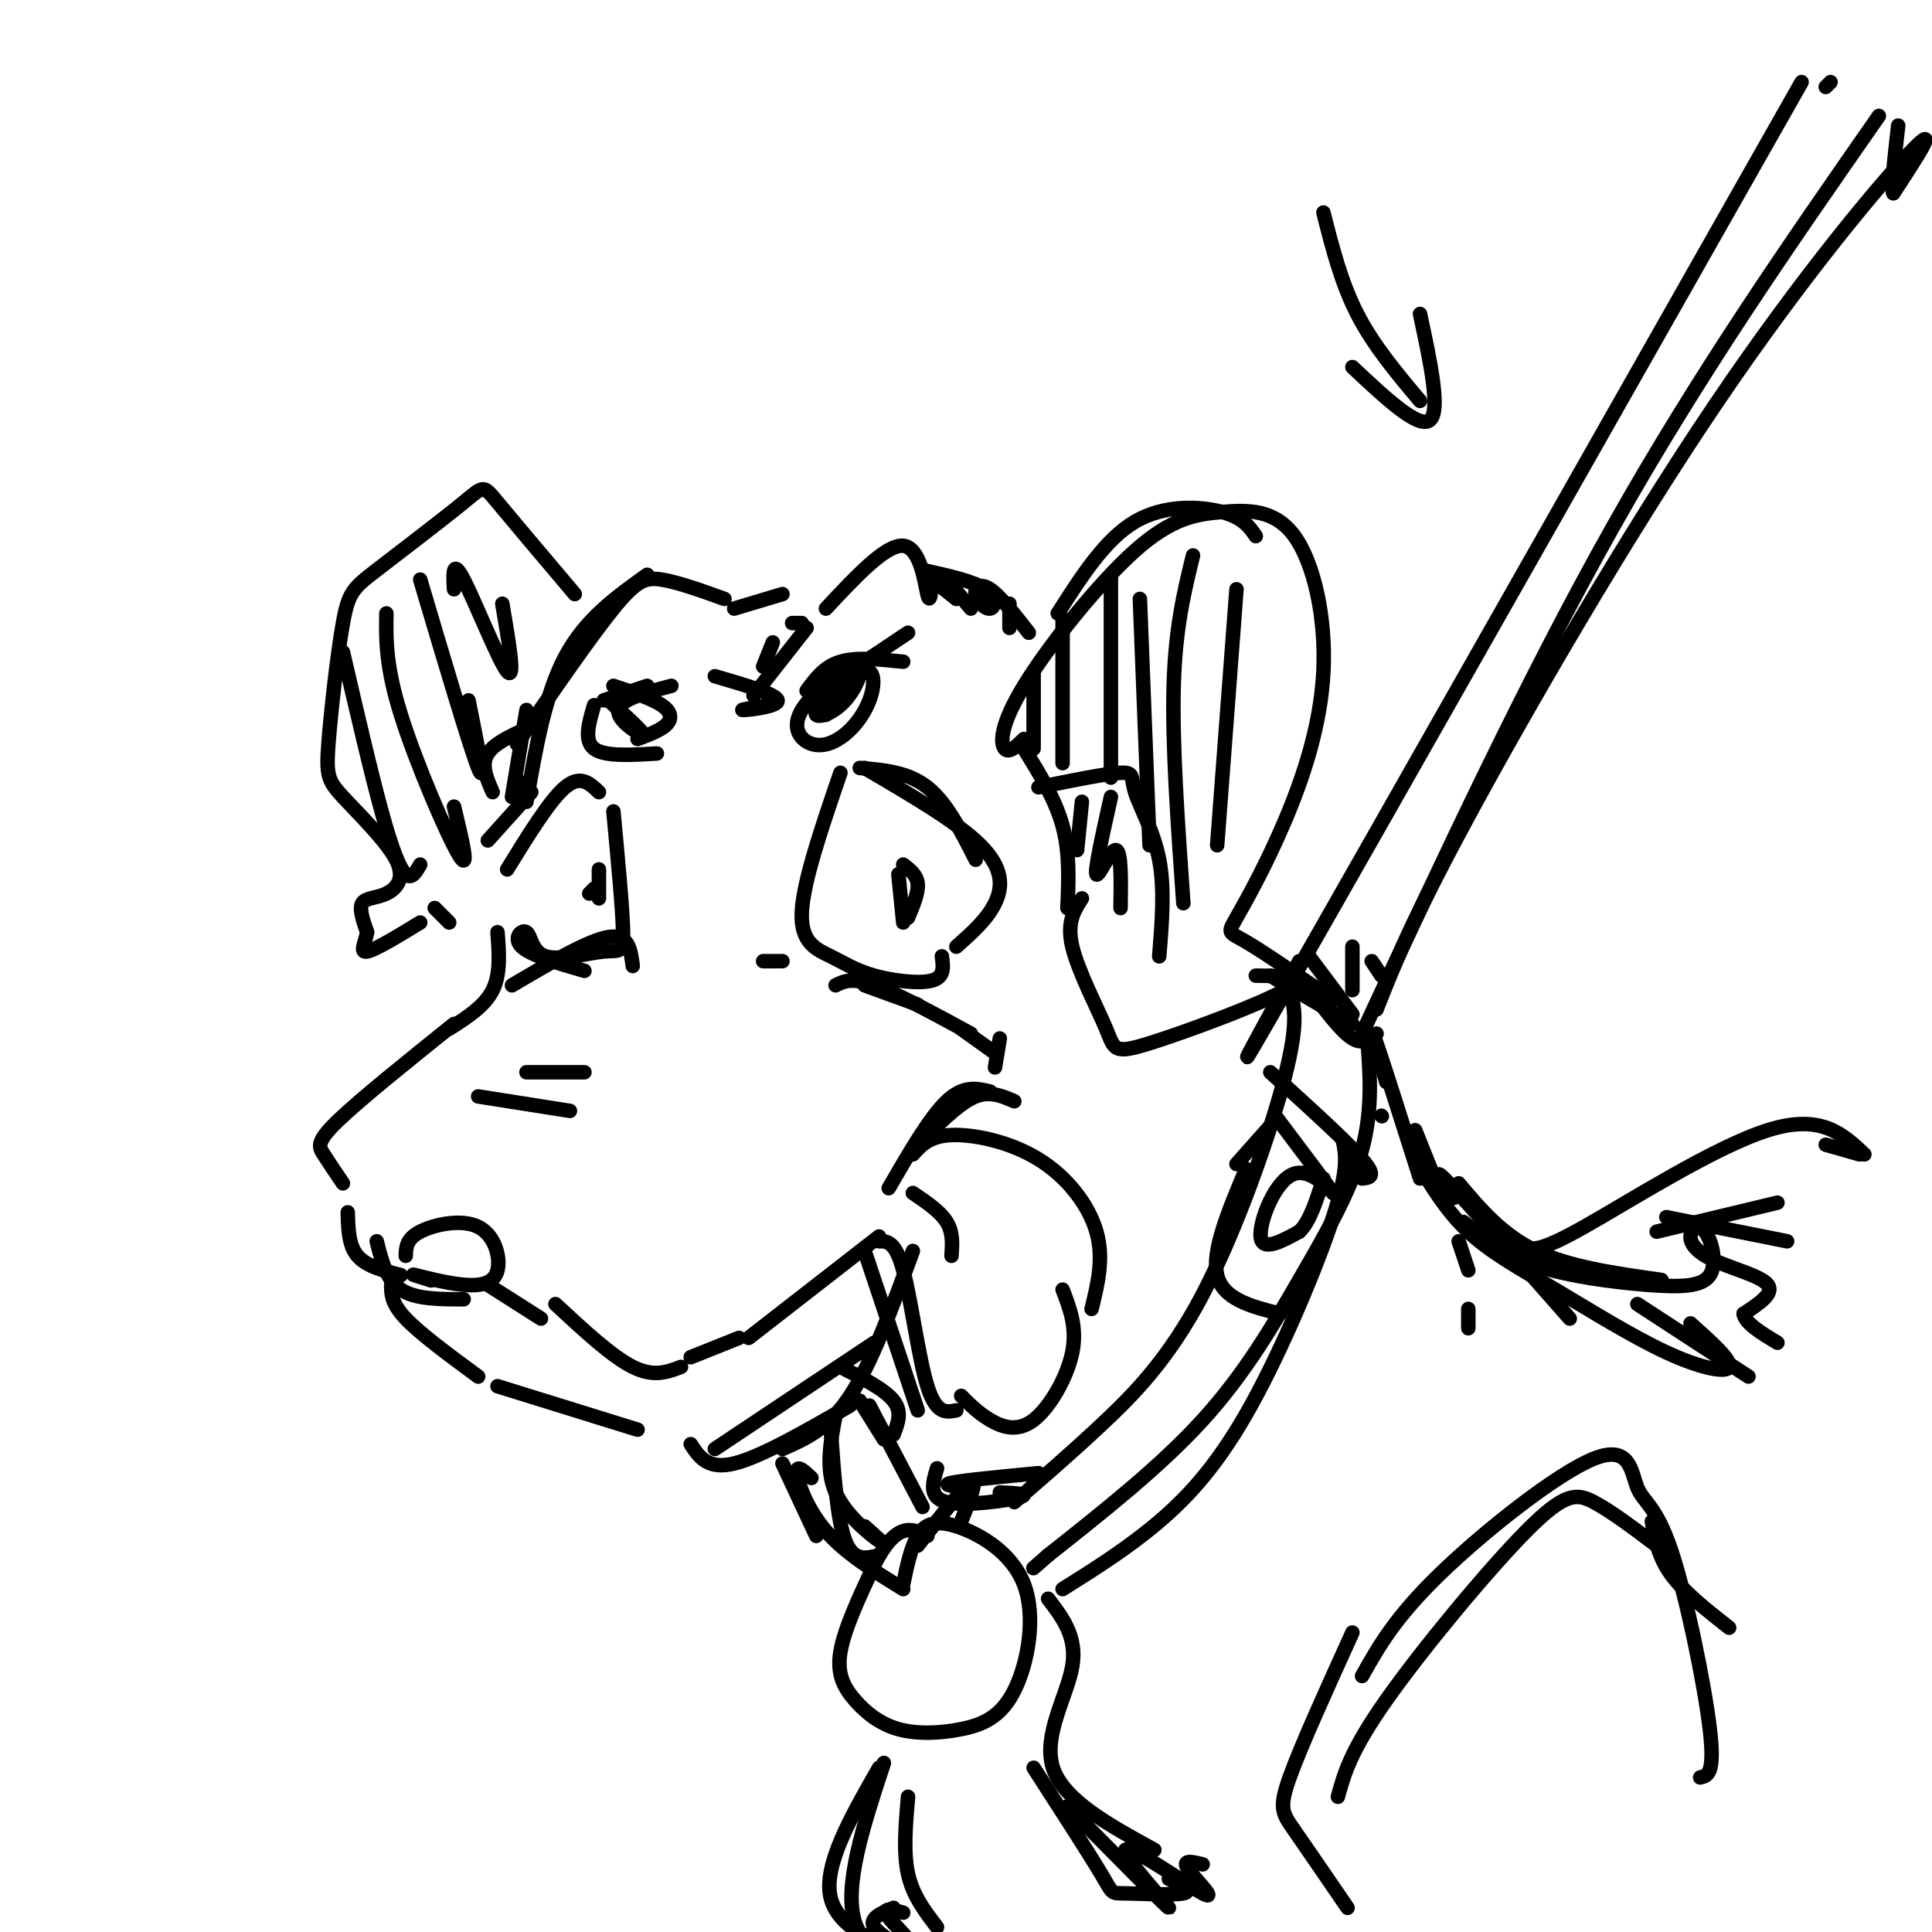 <svg viewBox='0 0 400 400' version='1.1' xmlns='http://www.w3.org/2000/svg' xmlns:xlink='http://www.w3.org/1999/xlink'><g fill='none' stroke='rgb(0,0,0)' stroke-width='3' stroke-linecap='round' stroke-linejoin='round'><path d='M101,174c0.000,0.000 9.000,-10.000 9,-10'/><path d='M108,163c0.000,0.000 0.000,-1.000 0,-1'/><path d='M106,165c0.000,0.000 3.000,-18.000 3,-18'/><path d='M109,166c1.917,-11.083 3.833,-22.167 8,-30c4.167,-7.833 10.583,-12.417 17,-17'/><path d='M107,154c7.622,-11.067 15.244,-22.133 20,-28c4.756,-5.867 6.644,-6.533 10,-6c3.356,0.533 8.178,2.267 13,4'/><path d='M152,126c0.000,0.000 10.000,-3.000 10,-3'/><path d='M164,129c0.000,0.000 2.000,0.000 2,0'/><path d='M171,126c6.222,-6.667 12.444,-13.333 16,-13c3.556,0.333 4.444,7.667 5,10c0.556,2.333 0.778,-0.333 1,-3'/><path d='M193,120c0.000,0.000 5.000,4.000 5,4'/><path d='M196,120c0.000,0.000 5.000,6.000 5,6'/><path d='M191,118c5.279,1.169 10.558,2.338 13,4c2.442,1.662 2.046,3.817 1,4c-1.046,0.183 -2.743,-1.604 -3,-3c-0.257,-1.396 0.927,-2.399 3,-1c2.073,1.399 5.037,5.199 8,9'/><path d='M209,125c0.000,0.000 0.000,5.000 0,5'/><path d='M212,153c-1.564,1.532 -3.127,3.063 -4,2c-0.873,-1.063 -1.054,-4.721 4,-13c5.054,-8.279 15.344,-21.181 23,-28c7.656,-6.819 12.678,-7.556 18,-8c5.322,-0.444 10.944,-0.593 15,5c4.056,5.593 6.545,16.930 6,28c-0.545,11.070 -4.126,21.875 -8,31c-3.874,9.125 -8.043,16.572 -10,20c-1.957,3.428 -1.702,2.837 2,5c3.702,2.163 10.851,7.082 18,12'/><path d='M212,155c3.250,5.250 6.500,10.500 8,16c1.500,5.500 1.250,11.250 1,17'/><path d='M224,186c-1.598,2.475 -3.196,4.951 -2,10c1.196,5.049 5.187,12.673 7,17c1.813,4.327 1.450,5.357 9,3c7.550,-2.357 23.014,-8.102 28,-11c4.986,-2.898 -0.507,-2.949 -6,-3'/><path d='M119,123c-6.465,-7.645 -12.931,-15.290 -16,-19c-3.069,-3.710 -2.742,-3.484 -7,0c-4.258,3.484 -13.103,10.226 -18,14c-4.897,3.774 -5.848,4.581 -7,11c-1.152,6.419 -2.506,18.451 -3,25c-0.494,6.549 -0.127,7.614 3,11c3.127,3.386 9.013,9.093 11,13c1.987,3.907 0.073,6.013 -2,7c-2.073,0.987 -4.307,0.853 -5,2c-0.693,1.147 0.153,3.573 1,6'/><path d='M76,193c-0.333,2.089 -1.667,4.311 0,4c1.667,-0.311 6.333,-3.156 11,-6'/><path d='M90,188c0.000,0.000 3.000,3.000 3,3'/><path d='M178,159c5.000,0.417 10.000,0.833 14,4c4.000,3.167 7.000,9.083 10,15'/><path d='M179,159c9.622,5.622 19.244,11.244 24,16c4.756,4.756 4.644,8.644 3,12c-1.644,3.356 -4.822,6.178 -8,9'/><path d='M174,160c-3.880,11.343 -7.761,22.686 -8,29c-0.239,6.314 3.163,7.600 6,9c2.837,1.400 5.110,2.915 9,4c3.890,1.085 9.397,1.738 12,1c2.603,-0.738 2.301,-2.869 2,-5'/><path d='M105,180c4.417,-7.167 8.833,-14.333 12,-17c3.167,-2.667 5.083,-0.833 7,1'/><path d='M127,168c0.959,10.188 1.918,20.377 2,25c0.082,4.623 -0.713,3.681 -4,4c-3.287,0.319 -9.067,1.900 -12,1c-2.933,-0.900 -3.021,-4.281 -4,-5c-0.979,-0.719 -2.851,1.223 -1,3c1.851,1.777 7.426,3.388 13,5'/><path d='M103,193c0.333,4.333 0.667,8.667 -1,12c-1.667,3.333 -5.333,5.667 -9,8'/><path d='M94,212c-9.711,7.800 -19.422,15.600 -24,20c-4.578,4.400 -4.022,5.400 -3,7c1.022,1.600 2.511,3.800 4,6'/><path d='M72,251c0.083,3.417 0.167,6.833 2,9c1.833,2.167 5.417,3.083 9,4'/><path d='M84,260c0.065,-1.756 0.129,-3.512 3,-5c2.871,-1.488 8.548,-2.708 12,-1c3.452,1.708 4.678,6.344 4,9c-0.678,2.656 -3.259,3.330 -7,3c-3.741,-0.330 -8.640,-1.666 -10,-2c-1.360,-0.334 0.820,0.333 3,1'/><path d='M89,265c0.500,0.167 0.250,0.083 0,0'/><path d='M78,257c1.000,4.000 2.000,8.000 5,10c3.000,2.000 8.000,2.000 13,2'/><path d='M101,266c0.000,0.000 11.000,7.000 11,7'/><path d='M115,270c5.833,5.417 11.667,10.833 16,13c4.333,2.167 7.167,1.083 10,0'/><path d='M143,281c0.000,0.000 10.000,-4.000 10,-4'/><path d='M155,277c0.000,0.000 27.000,-21.000 27,-21'/><path d='M184,246c4.250,-7.333 8.500,-14.667 12,-18c3.500,-3.333 6.250,-2.667 9,-2'/><path d='M192,235c3.500,-3.417 7.000,-6.833 10,-8c3.000,-1.167 5.500,-0.083 8,1'/><path d='M189,239c1.708,-1.905 3.417,-3.810 8,-4c4.583,-0.190 12.042,1.333 18,5c5.958,3.667 10.417,9.476 12,15c1.583,5.524 0.292,10.762 -1,16'/><path d='M189,247c2.833,1.917 5.667,3.833 7,6c1.333,2.167 1.167,4.583 1,7'/><path d='M182,257c1.689,-0.022 3.378,-0.044 5,6c1.622,6.044 3.178,18.156 5,24c1.822,5.844 3.911,5.422 6,5'/><path d='M199,289c1.768,1.774 3.536,3.548 6,5c2.464,1.452 5.625,2.583 9,0c3.375,-2.583 6.964,-8.881 8,-14c1.036,-5.119 -0.482,-9.060 -2,-13'/><path d='M179,259c0.000,0.000 11.000,33.000 11,33'/><path d='M82,265c0.000,0.000 -1.000,0.000 -1,0'/><path d='M81,266c0.000,1.917 0.000,3.833 3,7c3.000,3.167 9.000,7.583 15,12'/><path d='M103,287c0.000,0.000 29.000,9.000 29,9'/><path d='M148,300c0.000,0.000 33.000,-22.000 33,-22'/><path d='M106,204c7.917,-4.667 15.833,-9.333 20,-10c4.167,-0.667 4.583,2.667 5,6'/><path d='M158,199c0.000,0.000 4.000,0.000 4,0'/><path d='M187,179c1.417,1.083 2.833,2.167 3,4c0.167,1.833 -0.917,4.417 -2,7'/><path d='M186,181c0.000,0.000 1.000,10.000 1,10'/><path d='M124,180c0.000,0.000 0.000,6.000 0,6'/><path d='M122,185c0.000,0.000 1.000,-1.000 1,-1'/><path d='M167,130c0.000,0.000 -11.000,14.000 -11,14'/><path d='M160,133c0.000,0.000 -2.000,5.000 -2,5'/><path d='M167,143c1.833,-2.500 3.667,-5.000 7,-6c3.333,-1.000 8.167,-0.500 13,0'/><path d='M176,139c0.000,0.000 12.000,-8.000 12,-8'/><path d='M125,145c0.000,0.000 9.000,-3.000 9,-3'/><path d='M148,140c6.378,1.867 12.756,3.733 13,5c0.244,1.267 -5.644,1.933 -7,2c-1.356,0.067 1.822,-0.467 5,-1'/><path d='M174,283c4.583,2.333 9.167,4.667 11,7c1.833,2.333 0.917,4.667 0,7'/><path d='M178,290c0.000,0.000 5.000,8.000 5,8'/><path d='M267,205c0.982,3.226 1.964,6.452 -1,18c-2.964,11.548 -9.875,31.417 -17,45c-7.125,13.583 -14.464,20.881 -21,27c-6.536,6.119 -12.268,11.060 -18,16'/><path d='M272,206c2.917,3.833 5.833,7.667 8,9c2.167,1.333 3.583,0.167 5,-1'/><path d='M283,214c0.643,7.786 1.286,15.571 -1,24c-2.286,8.429 -7.500,17.500 -13,27c-5.500,9.500 -11.286,19.429 -20,29c-8.714,9.571 -20.357,18.786 -32,28'/><path d='M217,322c-5.333,4.667 -2.667,2.333 0,0'/><path d='M278,236c0.631,2.982 1.262,5.964 -2,16c-3.262,10.036 -10.417,27.125 -17,39c-6.583,11.875 -12.595,18.536 -19,24c-6.405,5.464 -13.202,9.732 -20,14'/><path d='M187,328c0.785,-3.798 1.571,-7.596 3,-10c1.429,-2.404 3.502,-3.414 8,-2c4.498,1.414 11.422,5.252 14,12c2.578,6.748 0.812,16.405 -2,22c-2.812,5.595 -6.668,7.129 -11,8c-4.332,0.871 -9.141,1.079 -13,0c-3.859,-1.079 -6.770,-3.444 -9,-6c-2.230,-2.556 -3.780,-5.302 -3,-10c0.780,-4.698 3.890,-11.349 7,-18'/><path d='M181,324c2.200,-4.400 4.200,-6.400 6,-7c1.800,-0.600 3.400,0.200 5,1'/><path d='M190,320c4.750,-6.083 9.500,-12.167 11,-13c1.500,-0.833 -0.250,3.583 -2,8'/><path d='M172,296c0.667,9.333 1.333,18.667 3,23c1.667,4.333 4.333,3.667 7,3'/><path d='M180,291c0.000,0.000 11.000,21.000 11,21'/><path d='M263,202c0.000,0.000 17.000,10.000 17,10'/><path d='M274,202c-2.000,-2.667 -4.000,-5.333 -3,-4c1.000,1.333 5.000,6.667 9,12'/><path d='M286,231c0.000,0.000 0.100,0.100 0.1,0.1'/><path d='M194,304c-0.911,3.044 -1.822,6.089 2,7c3.822,0.911 12.378,-0.311 15,-1c2.622,-0.689 -0.689,-0.844 -4,-1'/><path d='M201,308c-3.167,-0.250 -6.333,-0.500 -4,-1c2.333,-0.500 10.167,-1.250 18,-2'/><path d='M173,293c-1.067,5.578 -2.133,11.156 0,16c2.133,4.844 7.467,8.956 9,10c1.533,1.044 -0.733,-0.978 -3,-3'/><path d='M168,306c-1.578,-1.489 -3.156,-2.978 -3,-1c0.156,1.978 2.044,7.422 6,12c3.956,4.578 9.978,8.289 16,12'/><path d='M286,202c0.000,0.000 -2.000,-3.000 -2,-3'/><path d='M280,196c0.000,0.000 0.000,9.000 0,9'/><path d='M263,222c7.917,7.167 15.833,14.333 19,18c3.167,3.667 1.583,3.833 0,4'/><path d='M264,231c5.720,7.607 11.440,15.214 12,16c0.560,0.786 -4.042,-5.250 -8,-4c-3.958,1.250 -7.274,9.786 -7,13c0.274,3.214 4.137,1.107 8,-1'/><path d='M269,255c2.167,-2.000 3.583,-6.500 5,-11'/><path d='M264,232c0.000,0.000 -8.000,9.000 -8,9'/><path d='M258,242c-3.583,8.500 -7.167,17.000 -6,22c1.167,5.000 7.083,6.500 13,8'/><path d='M287,224c-1.583,-5.667 -3.167,-11.333 -2,-8c1.167,3.333 5.083,15.667 9,28'/><path d='M293,234c0.000,0.000 6.000,15.000 6,15'/><path d='M217,331c3.022,3.956 6.044,7.911 5,14c-1.044,6.089 -6.156,14.311 -4,21c2.156,6.689 11.578,11.844 21,17'/><path d='M304,275c0.000,0.000 0.000,-4.000 0,-4'/><path d='M304,263c0.000,0.000 -2.000,-6.000 -2,-6'/><path d='M301,248c-2.500,-3.583 -5.000,-7.167 -1,-3c4.000,4.167 14.500,16.083 25,28'/><path d='M282,347c3.373,-6.006 6.745,-12.013 16,-21c9.255,-8.987 24.391,-20.955 32,-24c7.609,-3.045 7.689,2.833 9,6c1.311,3.167 3.853,3.622 7,13c3.147,9.378 6.899,27.679 8,37c1.101,9.321 -0.450,9.660 -2,10'/><path d='M280,338c-5.356,11.800 -10.711,23.600 -13,30c-2.289,6.400 -1.511,7.400 1,11c2.511,3.600 6.756,9.800 11,16'/><path d='M188,372c-0.500,5.750 -1.000,11.500 0,16c1.000,4.500 3.500,7.750 6,11'/><path d='M293,240c3.191,5.337 6.383,10.673 11,15c4.617,4.327 10.660,7.644 18,12c7.340,4.356 15.976,9.750 23,13c7.024,3.250 12.435,4.357 13,3c0.565,-1.357 -3.718,-5.179 -8,-9'/><path d='M339,270c0.000,0.000 23.000,15.000 23,15'/><path d='M277,372c1.286,-4.726 2.571,-9.452 10,-20c7.429,-10.548 21.000,-26.917 29,-35c8.000,-8.083 10.429,-7.881 14,-6c3.571,1.881 8.286,5.440 13,9'/><path d='M342,315c0.667,3.667 1.333,7.333 4,11c2.667,3.667 7.333,7.333 12,11'/><path d='M303,253c4.130,3.363 8.260,6.726 15,9c6.740,2.274 16.090,3.458 23,4c6.910,0.542 11.381,0.443 13,-2c1.619,-2.443 0.387,-7.229 -1,-9c-1.387,-1.771 -2.928,-0.526 -3,1c-0.072,1.526 1.327,3.334 5,5c3.673,1.666 9.621,3.190 11,5c1.379,1.810 -1.810,3.905 -5,6'/><path d='M361,272c0.333,2.000 3.667,4.000 7,6'/><path d='M215,163c6.994,-1.423 13.988,-2.845 17,-3c3.012,-0.155 2.042,0.958 3,4c0.958,3.042 3.845,8.012 5,14c1.155,5.988 0.577,12.994 0,20'/><path d='M224,166c0.000,0.000 -1.000,10.000 -1,10'/><path d='M230,165c-1.689,7.578 -3.378,15.156 -3,16c0.378,0.844 2.822,-5.044 4,-5c1.178,0.044 1.089,6.022 1,12'/><path d='M111,150c-4.250,1.833 -8.500,3.667 -10,6c-1.500,2.333 -0.250,5.167 1,8'/><path d='M143,299c1.750,2.667 3.500,5.333 9,4c5.500,-1.333 14.750,-6.667 24,-12'/><path d='M162,300c4.750,-2.083 9.500,-4.167 14,-11c4.500,-6.833 8.750,-18.417 13,-30'/><path d='M179,204c0.000,0.000 11.000,4.000 11,4'/><path d='M173,204c1.667,-0.833 3.333,-1.667 8,0c4.667,1.667 12.333,5.833 20,10'/><path d='M199,213c0.000,0.000 7.000,5.000 7,5'/><path d='M207,215c0.000,0.000 -1.000,6.000 -1,6'/><path d='M99,227c0.000,0.000 19.000,3.000 19,3'/><path d='M109,222c0.000,0.000 12.000,0.000 12,0'/><path d='M269,199c-9.167,16.667 -18.333,33.333 -1,3c17.333,-30.333 61.167,-107.667 105,-185'/><path d='M282,214c17.083,-36.667 34.167,-73.333 52,-105c17.833,-31.667 36.417,-58.333 55,-85'/><path d='M285,209c3.506,-8.923 7.012,-17.845 19,-40c11.988,-22.155 32.458,-57.542 51,-85c18.542,-27.458 35.155,-46.988 41,-53c5.845,-6.012 0.923,1.494 -4,9'/><path d='M392,40c-0.500,-0.833 0.250,-7.417 1,-14'/><path d='M378,18c0.000,0.000 1.000,-1.000 1,-1'/><path d='M183,365c-4.202,12.780 -8.405,25.560 -6,33c2.405,7.440 11.417,9.542 13,8c1.583,-1.542 -4.262,-6.726 -6,-9c-1.738,-2.274 0.631,-1.637 3,-1'/><path d='M214,366c5.726,8.863 11.452,17.726 14,22c2.548,4.274 1.917,3.958 5,4c3.083,0.042 9.881,0.440 12,0c2.119,-0.440 -0.440,-1.720 -3,-3'/><path d='M221,374c10.408,10.545 20.817,21.091 21,21c0.183,-0.091 -9.858,-10.818 -9,-12c0.858,-1.182 12.616,7.182 16,9c3.384,1.818 -1.604,-2.909 -3,-5c-1.396,-2.091 0.802,-1.545 3,-1'/><path d='M302,245c4.500,5.333 9.000,10.667 16,14c7.000,3.333 16.500,4.667 26,6'/><path d='M345,252c0.000,0.000 25.000,5.000 25,5'/><path d='M307,255c2.923,1.095 5.845,2.190 8,3c2.155,0.810 3.542,1.333 13,-4c9.458,-5.333 26.988,-16.524 38,-20c11.012,-3.476 15.506,0.762 20,5'/><path d='M378,237c0.000,0.000 7.000,2.000 7,2'/><path d='M343,255c0.000,0.000 25.000,-6.000 25,-6'/><path d='M219,127c4.911,-7.689 9.822,-15.378 16,-19c6.178,-3.622 13.622,-3.178 18,-2c4.378,1.178 5.689,3.089 7,5'/><path d='M174,140c2.430,-0.915 4.861,-1.830 6,-1c1.139,0.830 0.988,3.405 0,6c-0.988,2.595 -2.813,5.209 -5,7c-2.187,1.791 -4.736,2.761 -7,2c-2.264,-0.761 -4.242,-3.251 -2,-7c2.242,-3.749 8.704,-8.758 11,-9c2.296,-0.242 0.426,4.281 -2,7c-2.426,2.719 -5.407,3.634 -6,3c-0.593,-0.634 1.204,-2.817 3,-5'/><path d='M172,143c1.311,-1.533 3.089,-2.867 3,-2c-0.089,0.867 -2.044,3.933 -4,7'/><path d='M127,142c3.978,1.311 7.956,2.622 10,4c2.044,1.378 2.156,2.822 1,4c-1.156,1.178 -3.578,2.089 -6,3'/><path d='M123,146c-1.083,3.667 -2.167,7.333 0,9c2.167,1.667 7.583,1.333 13,1'/><path d='M126,145c3.756,3.400 7.511,6.800 7,7c-0.511,0.200 -5.289,-2.800 -5,-5c0.289,-2.200 5.644,-3.600 11,-5'/><path d='M162,303c0.000,0.000 7.000,15.000 7,15'/><path d='M214,139c0.000,0.000 0.000,16.000 0,16'/><path d='M220,128c0.000,0.000 0.000,30.000 0,30'/><path d='M230,119c0.000,0.000 0.000,42.000 0,42'/><path d='M236,124c0.000,0.000 2.000,51.000 2,51'/><path d='M247,115c-1.833,7.500 -3.667,15.000 -4,27c-0.333,12.000 0.833,28.500 2,45'/><path d='M256,122c0.000,0.000 -4.000,53.000 -4,53'/><path d='M71,135c2.889,12.444 5.778,24.889 8,33c2.222,8.111 3.778,11.889 5,13c1.222,1.111 2.111,-0.444 3,-2'/><path d='M80,127c-0.089,5.422 -0.178,10.844 3,21c3.178,10.156 9.622,25.044 12,29c2.378,3.956 0.689,-3.022 -1,-10'/><path d='M87,120c5.167,17.417 10.333,34.833 12,39c1.667,4.167 -0.167,-4.917 -2,-14'/><path d='M94,122c-0.178,-3.267 -0.356,-6.533 2,-2c2.356,4.533 7.244,16.867 9,19c1.756,2.133 0.378,-5.933 -1,-14'/><path d='M182,366c-5.839,10.185 -11.679,20.369 -10,27c1.679,6.631 10.875,9.708 13,10c2.125,0.292 -2.821,-2.202 -4,-4c-1.179,-1.798 1.411,-2.899 4,-4'/><path d='M274,44c1.833,7.250 3.667,14.500 7,21c3.333,6.500 8.167,12.250 13,18'/><path d='M280,76c6.833,6.417 13.667,12.833 16,11c2.333,-1.833 0.167,-11.917 -2,-22'/></g>
</svg>